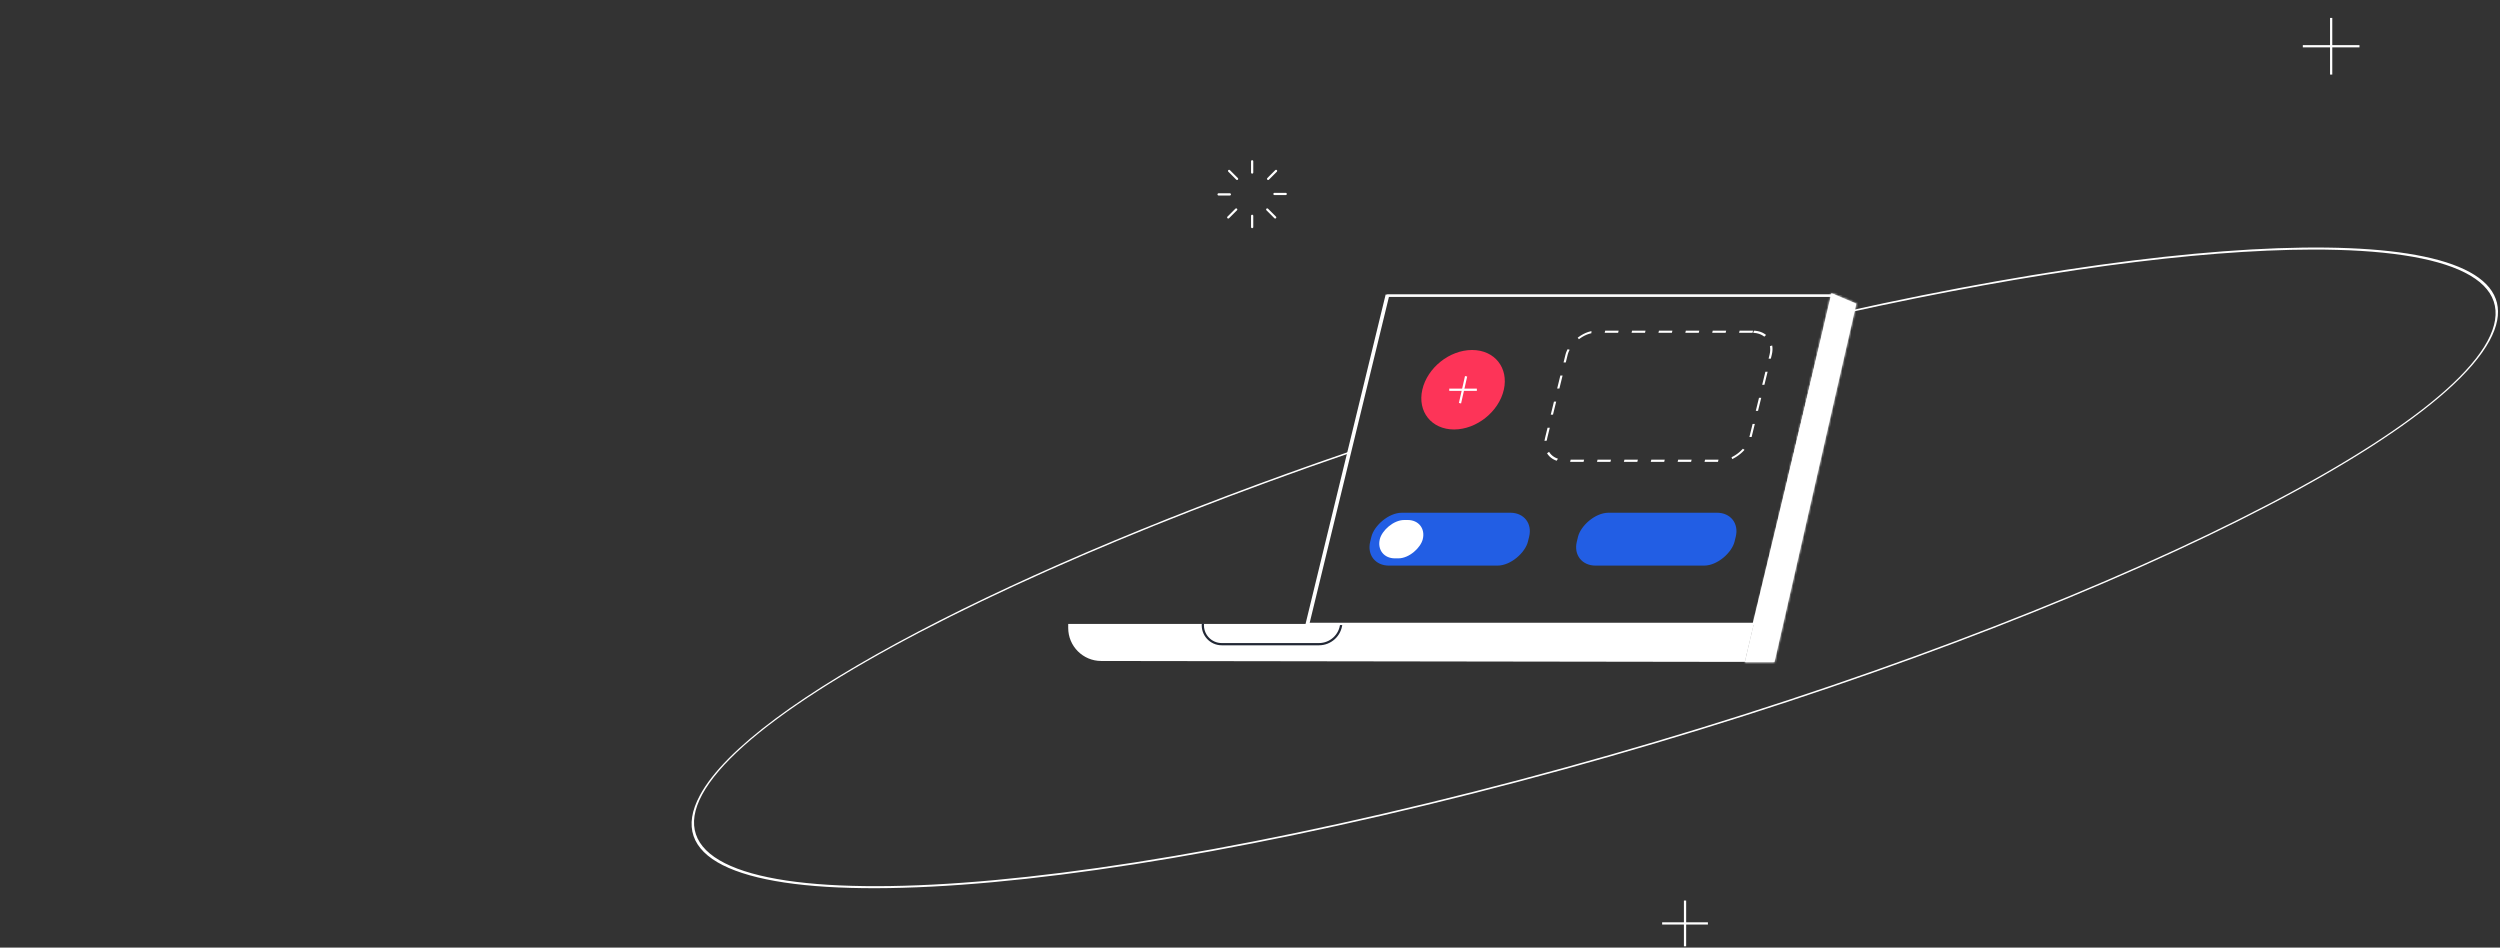 <?xml version="1.0" encoding="UTF-8"?> <svg xmlns="http://www.w3.org/2000/svg" width="1116" height="423" viewBox="0 0 1116 423" fill="none"><rect x="0" y="0" width="1116" height="423" fill="#333333" stroke="none"/> <path fill-rule="evenodd" clip-rule="evenodd" d="M602.487 202.279C602.361 202.081 602.237 201.884 602.114 201.686C452.639 253.064 334.845 313.616 312.481 354.942C282.359 410.605 436.776 410.311 657.382 354.284C877.987 298.258 1081.24 207.715 1111.36 152.051C1138.84 101.275 1012.76 97.062 822.963 139.24C823.147 139.457 823.33 139.675 823.512 139.893C908.759 121.003 981.052 111.507 1032.22 111.41C1063.39 111.35 1086.67 114.778 1100.27 121.662C1113.91 128.56 1117.68 138.839 1110.39 152.298C1103.11 165.756 1085.24 181.531 1058.61 198.655C1032.03 215.745 997.028 233.975 956.003 252.25C873.969 288.793 768.098 325.407 657.857 353.405C547.617 381.402 453.95 395.465 391.627 395.584C360.459 395.643 337.179 392.215 323.572 385.331C309.938 378.433 306.168 368.154 313.45 354.696C320.733 341.237 338.603 325.462 365.236 308.338C391.817 291.248 426.818 273.018 467.842 254.743C507.815 236.937 553.447 219.113 602.487 202.279Z" fill="white"></path> <path d="M783.547 278.538L784.033 278.655L783.941 279.038H783.547V278.538ZM818.789 131.964V131.464L819.275 132.081L818.789 131.964ZM619.644 131.964L619.158 131.846L619.251 131.464H619.644V131.964ZM584.002 278.538V279.038H583.366L583.517 278.42L584.002 278.538ZM818.789 132.464H619.644V131.464H818.789V132.464ZM620.129 132.082L584.488 278.657L583.517 278.42L619.158 131.846L620.129 132.082ZM783.061 278.422L818.303 131.847L819.275 132.081L784.033 278.655L783.061 278.422ZM584.002 278.038H783.547V279.038H584.002V278.038Z" fill="white"></path> <mask id="mask0_240_21388" style="mask-type:alpha" maskUnits="userSpaceOnUse" x="0" y="0" width="955" height="360"> <path fill-rule="evenodd" clip-rule="evenodd" d="M549.652 313.588C289.208 247.443 45.63 133.863 5.605 59.9C-34.42 -14.063 144.264 -20.402 404.708 45.742C415.688 48.531 426.638 51.404 437.543 54.354V25.73H861.433V223.665C905.781 250.944 936.622 277.007 948.756 299.43C988.781 373.393 810.096 379.732 549.652 313.588Z" fill="#D9D9D9"></path> </mask> <g mask="url(#mask0_240_21388)"> <path d="M491.563 294.559L778.513 294.971L782.282 279.039L477.349 279.039V280.325C477.349 288.178 483.709 294.548 491.563 294.559Z" fill="white" stroke="white"></path> <path d="M598.742 278.407V278.407C598.304 283.584 593.974 287.563 588.779 287.563H545.389C540.445 287.563 536.558 283.333 536.975 278.407V278.407" stroke="#222835"></path> <mask id="path-6-inside-1_240_21388" fill="white"> <path d="M828.695 135.557L817.556 130.848L778.887 295.577H792.135L828.695 135.557Z"></path> </mask> <path d="M828.695 135.557L817.556 130.848L778.887 295.577H792.135L828.695 135.557Z" fill="white"></path> <path d="M817.556 130.848L816.582 130.62L817.945 129.927L817.556 130.848ZM828.695 135.557L829.085 134.636L829.857 134.962L829.67 135.78L828.695 135.557ZM792.135 295.577L793.11 295.8L792.932 296.577H792.135V295.577ZM778.887 295.577V296.577H777.625L777.913 295.349L778.887 295.577ZM817.945 129.927L829.085 134.636L828.306 136.478L817.166 131.769L817.945 129.927ZM829.67 135.78L793.11 295.8L791.16 295.355L827.72 135.334L829.67 135.78ZM792.135 296.577H778.887V294.577H792.135V296.577ZM777.913 295.349L816.582 130.62L818.529 131.077L779.86 295.806L777.913 295.349Z" fill="white" mask="url(#path-6-inside-1_240_21388)"></path> <path d="M782.852 278.539L783.338 278.656L783.246 279.039H782.852V278.539ZM818.094 131.964V131.464L818.58 132.081L818.094 131.964ZM618.948 131.964L618.462 131.846L618.555 131.464H618.948V131.964ZM583.307 278.539V279.039H582.671L582.821 278.421L583.307 278.539ZM818.094 132.464H618.948V131.464H818.094V132.464ZM619.434 132.082L583.793 278.657L582.821 278.421L618.462 131.846L619.434 132.082ZM782.366 278.422L817.608 131.847L818.58 132.081L783.338 278.656L782.366 278.422ZM583.307 278.039H782.852V279.039H583.307V278.039Z" fill="white"></path> </g> <rect x="-0.619" y="0.486" width="91.115" height="59.318" rx="10.5" transform="matrix(-1 0 -0.238 0.971 792.44 147.62)" stroke="white" stroke-dasharray="6 6"></rect> <rect width="70.404" height="24.307" rx="11" transform="matrix(-1 0 -0.238 0.971 777.461 228.887)" fill="#225EE4"></rect> <rect width="70.404" height="24.307" rx="11" transform="matrix(-1 0 -0.238 0.971 685.227 228.887)" fill="#225EE4"></rect> <rect width="19.178" height="17.636" rx="8.818" transform="matrix(-1 0 -0.238 0.971 637.227 232.127)" fill="white"></rect> <circle cx="18.195" cy="18.195" r="18.195" transform="matrix(-1 0 -0.221 0.975 675.328 156.237)" fill="#FD3458"></circle> <path d="M646.942 173.981H659.267" stroke="white"></path> <path d="M654.467 167.971L651.739 179.991" stroke="white"></path> <path d="M558.961 72L558.961 77.016" stroke="white" stroke-linecap="round"></path> <path d="M548.68 76.302L552.227 79.849" stroke="white" stroke-linecap="round"></path> <path d="M558.961 101.361L558.961 96.345" stroke="white" stroke-linecap="round"></path> <path d="M569.242 97.06L565.695 93.513" stroke="white" stroke-linecap="round"></path> <path d="M543.984 86.776L549.001 86.776" stroke="white" stroke-linecap="round"></path> <path d="M548.289 97.06L551.836 93.513" stroke="white" stroke-linecap="round"></path> <path d="M573.938 86.585L568.921 86.585" stroke="white" stroke-linecap="round"></path> <path d="M569.633 76.302L566.086 79.849" stroke="white" stroke-linecap="round"></path> <path d="M1027.98 20.645H1053.27" stroke="white"></path> <path d="M1040.63 8L1040.63 33.291" stroke="white"></path> <path d="M741.98 412.215H762.411" stroke="white"></path> <path d="M752.199 402L752.199 422.431" stroke="white"></path> </svg> 